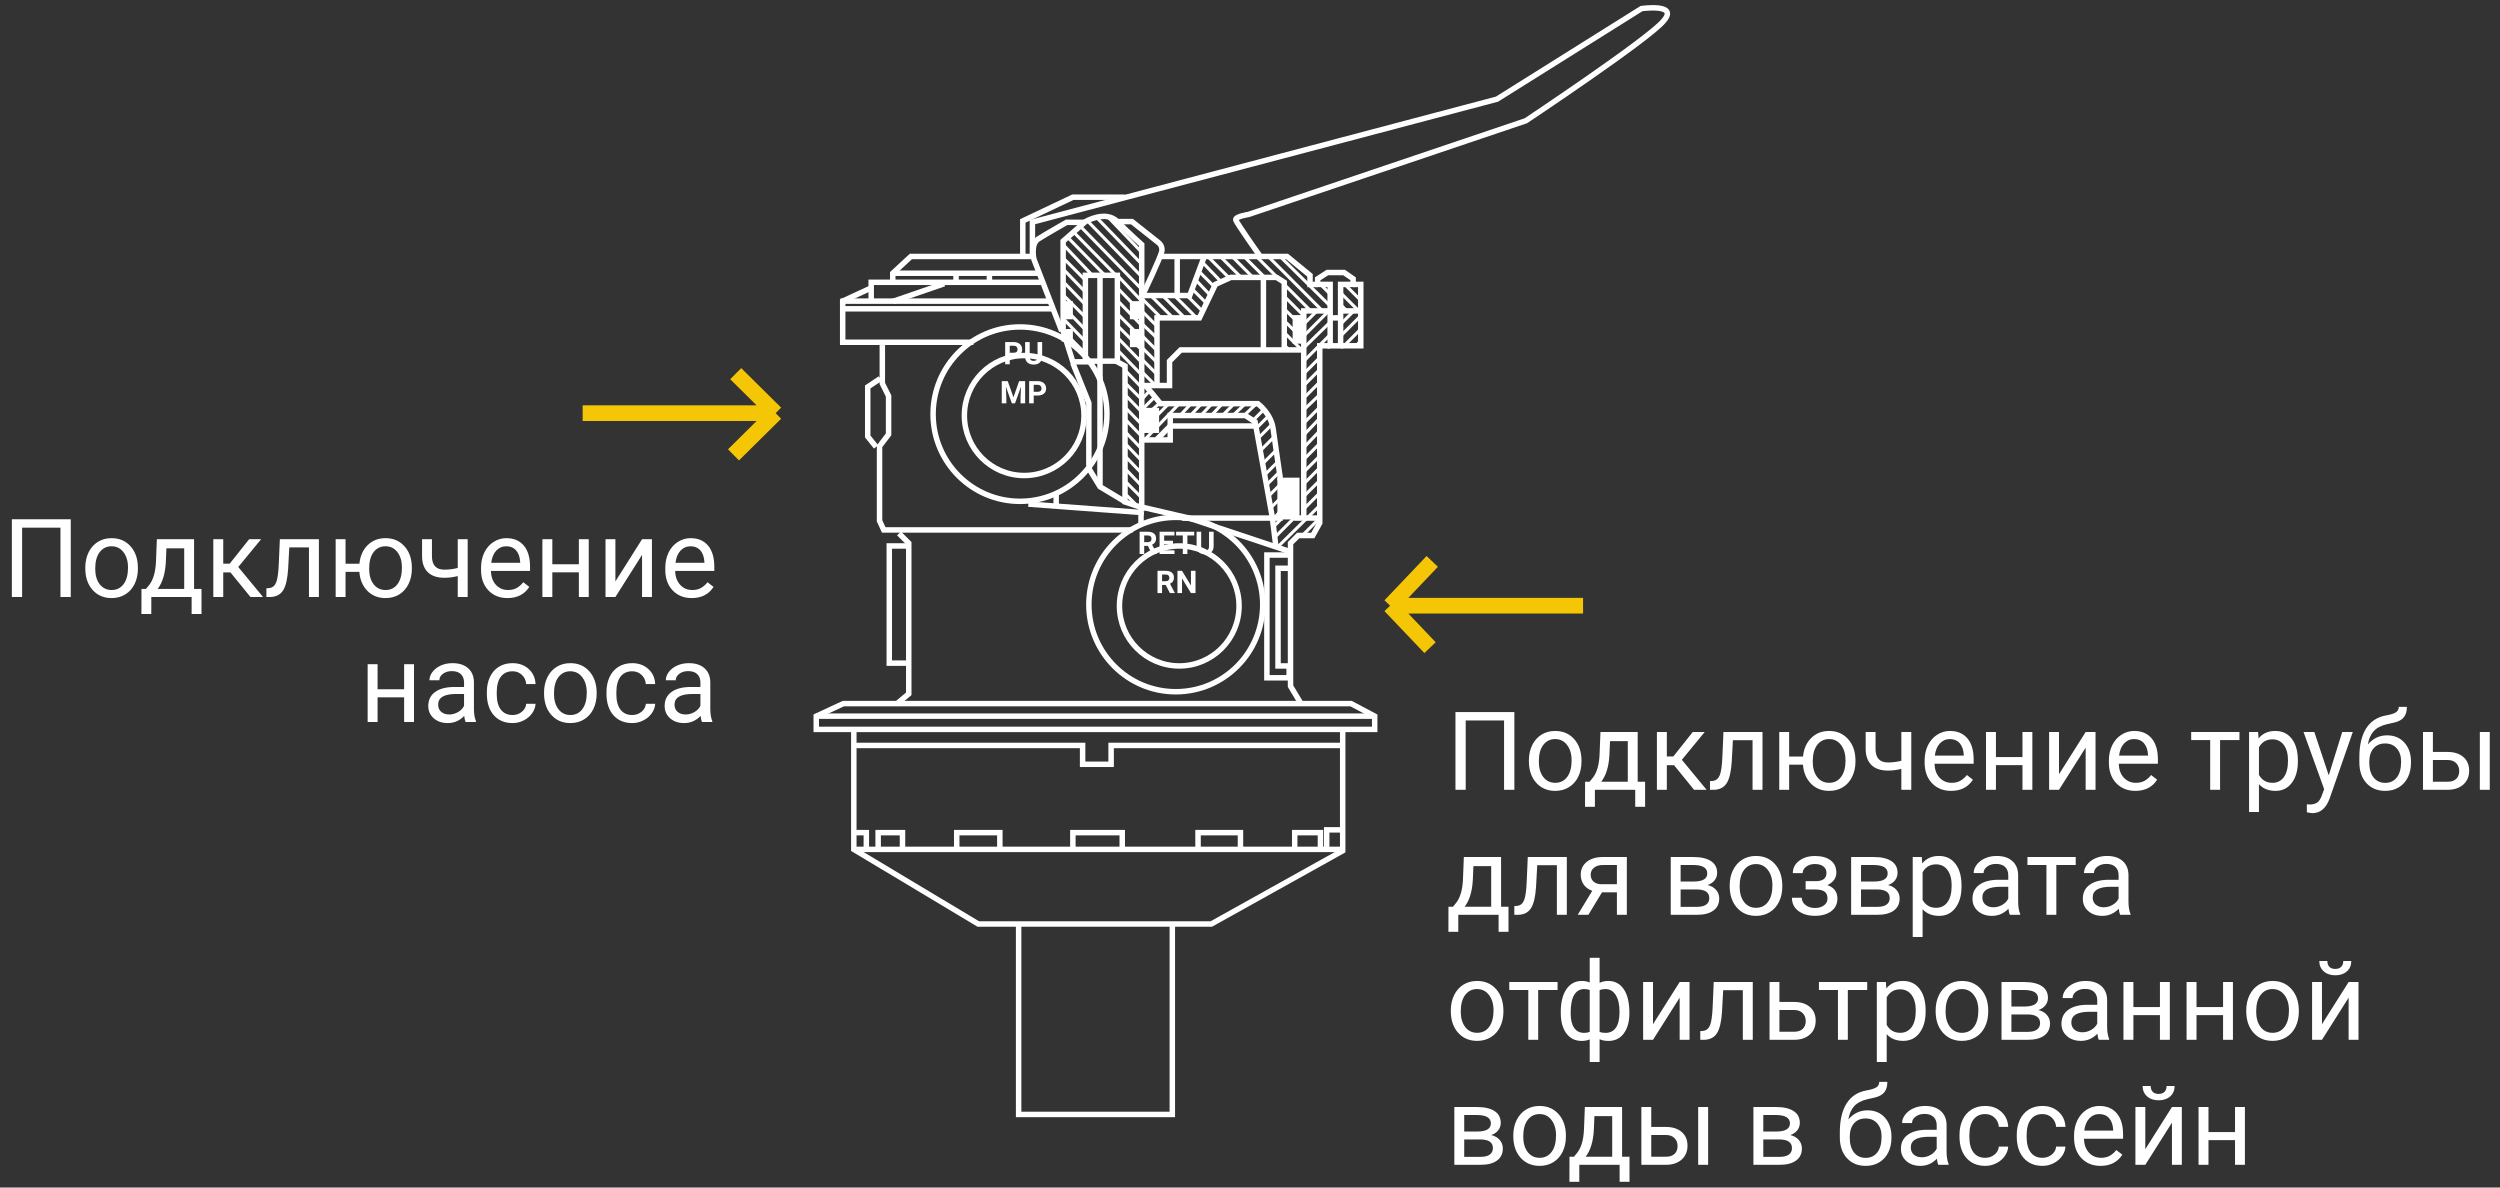 <svg width="320" height="152" viewBox="0 0 320 152" fill="none" xmlns="http://www.w3.org/2000/svg">
<rect x="0" y="0" width="320" height="152" fill="#333333" stroke="none"/>
<path d="M193.839 101.096H192.52V92.222H187.611V101.096H186.299V91.142H193.839V101.096ZM195.698 97.329C195.698 96.604 195.84 95.953 196.122 95.374C196.409 94.795 196.806 94.349 197.312 94.034C197.822 93.72 198.403 93.562 199.055 93.562C200.062 93.562 200.875 93.911 201.495 94.608C202.119 95.305 202.432 96.233 202.432 97.391V97.479C202.432 98.199 202.293 98.847 202.015 99.421C201.741 99.99 201.347 100.435 200.832 100.754C200.322 101.073 199.734 101.232 199.068 101.232C198.066 101.232 197.252 100.884 196.628 100.186C196.008 99.489 195.698 98.566 195.698 97.418V97.329ZM196.97 97.479C196.97 98.3 197.159 98.958 197.537 99.455C197.92 99.952 198.43 100.2 199.068 100.2C199.711 100.2 200.221 99.949 200.6 99.448C200.978 98.942 201.167 98.236 201.167 97.329C201.167 96.518 200.973 95.862 200.586 95.36C200.203 94.854 199.693 94.601 199.055 94.601C198.43 94.601 197.927 94.85 197.544 95.347C197.161 95.843 196.97 96.554 196.97 97.479ZM203.464 100.063L203.901 99.523C204.394 98.885 204.674 97.928 204.742 96.652L204.858 93.699H209.623V100.063H210.573V103.269H209.309V101.096H204.147V103.269H202.883L202.89 100.063H203.464ZM204.961 100.063H208.358V94.868H206.082L206.007 96.632C205.929 98.104 205.581 99.248 204.961 100.063ZM214.278 97.944H213.355V101.096H212.084V93.699H213.355V96.83H214.183L216.671 93.699H218.202L215.276 97.254L218.448 101.096H216.842L214.278 97.944ZM225.599 93.699V101.096H224.327V94.745H221.812L221.661 97.513C221.579 98.785 221.365 99.694 221.019 100.241C220.677 100.788 220.132 101.073 219.385 101.096H218.879V99.981L219.241 99.954C219.651 99.908 219.945 99.671 220.123 99.243C220.301 98.815 220.415 98.022 220.465 96.864L220.602 93.699H225.599ZM229.01 96.837H230.787C230.883 95.852 231.231 95.062 231.833 94.465C232.439 93.863 233.202 93.562 234.123 93.562C235.089 93.562 235.88 93.888 236.495 94.54C237.11 95.192 237.443 96.039 237.493 97.083L237.5 97.479C237.5 98.199 237.359 98.849 237.076 99.428C236.794 100.006 236.397 100.453 235.887 100.767C235.376 101.077 234.793 101.232 234.137 101.232C233.184 101.232 232.405 100.922 231.799 100.303C231.193 99.678 230.853 98.869 230.78 97.876H229.01V101.096H227.745V93.699H229.01V96.837ZM232.031 97.479C232.031 98.3 232.22 98.958 232.599 99.455C232.981 99.952 233.494 100.2 234.137 100.2C234.779 100.2 235.287 99.947 235.661 99.441C236.039 98.935 236.229 98.231 236.229 97.329C236.229 96.522 236.037 95.866 235.654 95.36C235.271 94.854 234.761 94.601 234.123 94.601C233.494 94.601 232.988 94.85 232.605 95.347C232.223 95.843 232.031 96.554 232.031 97.479ZM244.644 101.096H243.372V98.416C242.816 98.562 242.246 98.635 241.663 98.635C240.738 98.635 240.032 98.398 239.544 97.924C239.061 97.45 238.815 96.775 238.806 95.9V93.692H240.07V95.941C240.093 97.044 240.624 97.596 241.663 97.596C242.246 97.596 242.816 97.523 243.372 97.377V93.699H244.644V101.096ZM249.743 101.232C248.741 101.232 247.925 100.904 247.296 100.248C246.667 99.587 246.353 98.705 246.353 97.602V97.37C246.353 96.636 246.492 95.982 246.77 95.408C247.052 94.829 247.444 94.378 247.945 94.055C248.451 93.726 248.998 93.562 249.586 93.562C250.548 93.562 251.295 93.879 251.828 94.513C252.361 95.146 252.628 96.053 252.628 97.233V97.76H247.617C247.635 98.489 247.847 99.079 248.253 99.53C248.663 99.977 249.183 100.2 249.812 100.2C250.258 100.2 250.636 100.109 250.946 99.927C251.256 99.744 251.527 99.503 251.76 99.202L252.532 99.804C251.912 100.756 250.983 101.232 249.743 101.232ZM249.586 94.601C249.076 94.601 248.647 94.788 248.301 95.162C247.954 95.531 247.74 96.051 247.658 96.721H251.363V96.625C251.327 95.982 251.154 95.486 250.844 95.135C250.534 94.779 250.115 94.601 249.586 94.601ZM260.141 101.096H258.876V97.937H255.479V101.096H254.207V93.699H255.479V96.905H258.876V93.699H260.141V101.096ZM266.963 93.699H268.228V101.096H266.963V95.702L263.552 101.096H262.287V93.699H263.552V99.1L266.963 93.699ZM273.327 101.232C272.325 101.232 271.509 100.904 270.88 100.248C270.251 99.587 269.937 98.705 269.937 97.602V97.37C269.937 96.636 270.076 95.982 270.354 95.408C270.636 94.829 271.028 94.378 271.529 94.055C272.035 93.726 272.582 93.562 273.17 93.562C274.132 93.562 274.879 93.879 275.412 94.513C275.945 95.146 276.212 96.053 276.212 97.233V97.76H271.201C271.219 98.489 271.431 99.079 271.837 99.53C272.247 99.977 272.767 100.2 273.396 100.2C273.842 100.2 274.22 100.109 274.53 99.927C274.84 99.744 275.111 99.503 275.344 99.202L276.116 99.804C275.496 100.756 274.567 101.232 273.327 101.232ZM273.17 94.601C272.66 94.601 272.231 94.788 271.885 95.162C271.538 95.531 271.324 96.051 271.242 96.721H274.947V96.625C274.911 95.982 274.738 95.486 274.428 95.135C274.118 94.779 273.699 94.601 273.17 94.601ZM286.65 94.725H284.169V101.096H282.904V94.725H280.471V93.699H286.65V94.725ZM294.129 97.479C294.129 98.605 293.871 99.512 293.356 100.2C292.841 100.888 292.144 101.232 291.265 101.232C290.367 101.232 289.66 100.947 289.146 100.378V103.939H287.881V93.699H289.036L289.098 94.519C289.613 93.881 290.328 93.562 291.244 93.562C292.133 93.562 292.835 93.897 293.35 94.567C293.869 95.237 294.129 96.169 294.129 97.363V97.479ZM292.864 97.336C292.864 96.502 292.687 95.843 292.331 95.36C291.976 94.877 291.488 94.636 290.868 94.636C290.103 94.636 289.528 94.975 289.146 95.654V99.188C289.524 99.863 290.103 100.2 290.882 100.2C291.488 100.2 291.969 99.961 292.324 99.482C292.684 98.999 292.864 98.284 292.864 97.336ZM298.08 99.243L299.803 93.699H301.156L298.183 102.237C297.722 103.468 296.991 104.083 295.988 104.083L295.749 104.062L295.277 103.974V102.948L295.619 102.975C296.048 102.975 296.38 102.889 296.617 102.716C296.859 102.543 297.057 102.226 297.212 101.766L297.492 101.014L294.854 93.699H296.234L298.08 99.243ZM305.538 94.123C306.468 94.123 307.211 94.435 307.767 95.059C308.327 95.679 308.607 96.497 308.607 97.513V97.63C308.607 98.327 308.473 98.951 308.204 99.503C307.935 100.05 307.548 100.476 307.042 100.781C306.541 101.082 305.962 101.232 305.306 101.232C304.312 101.232 303.512 100.902 302.906 100.241C302.3 99.576 301.997 98.685 301.997 97.568V96.953C301.997 95.399 302.284 94.164 302.858 93.248C303.437 92.332 304.289 91.774 305.415 91.573C306.053 91.459 306.484 91.32 306.707 91.156C306.93 90.992 307.042 90.766 307.042 90.479H308.081C308.081 91.049 307.951 91.493 307.691 91.812C307.436 92.131 307.026 92.357 306.461 92.489L305.518 92.701C304.766 92.879 304.201 93.18 303.822 93.603C303.449 94.023 303.205 94.583 303.091 95.285C303.761 94.51 304.576 94.123 305.538 94.123ZM305.292 95.162C304.672 95.162 304.18 95.372 303.815 95.791C303.451 96.206 303.269 96.782 303.269 97.52V97.63C303.269 98.423 303.451 99.052 303.815 99.516C304.185 99.977 304.681 100.207 305.306 100.207C305.935 100.207 306.431 99.975 306.796 99.51C307.16 99.045 307.343 98.366 307.343 97.472C307.343 96.775 307.158 96.217 306.789 95.798C306.424 95.374 305.925 95.162 305.292 95.162ZM311.41 96.249H313.331C314.17 96.258 314.833 96.477 315.32 96.905C315.808 97.334 316.052 97.915 316.052 98.648C316.052 99.387 315.801 99.979 315.3 100.426C314.799 100.872 314.124 101.096 313.276 101.096H310.146V93.699H311.41V96.249ZM318.69 101.096H317.419V93.699H318.69V101.096ZM311.41 97.281V100.063H313.29C313.764 100.063 314.131 99.943 314.391 99.701C314.65 99.455 314.78 99.12 314.78 98.696C314.78 98.286 314.653 97.951 314.397 97.691C314.147 97.427 313.794 97.29 313.338 97.281H311.41ZM185.978 116.063L186.415 115.523C186.907 114.885 187.188 113.928 187.256 112.652L187.372 109.699H192.137V116.063H193.087V119.269H191.822V117.096H186.661V119.269H185.396L185.403 116.063H185.978ZM187.475 116.063H190.872V110.868H188.596L188.521 112.632C188.443 114.104 188.094 115.248 187.475 116.063ZM200.552 109.699V117.096H199.28V110.745H196.765L196.614 113.514C196.532 114.785 196.318 115.694 195.972 116.241C195.63 116.788 195.085 117.073 194.338 117.096H193.832V115.981L194.194 115.954C194.604 115.908 194.898 115.671 195.076 115.243C195.254 114.815 195.368 114.022 195.418 112.864L195.555 109.699H200.552ZM208.235 109.699V117.096H206.964V114.218H205.057L203.313 117.096H201.946L203.806 114.026C203.332 113.853 202.967 113.586 202.712 113.226C202.461 112.862 202.336 112.438 202.336 111.955C202.336 111.28 202.589 110.738 203.095 110.328C203.601 109.913 204.277 109.704 205.125 109.699H208.235ZM203.607 111.969C203.607 112.329 203.73 112.62 203.977 112.844C204.223 113.062 204.549 113.174 204.954 113.179H206.964V110.724H205.146C204.676 110.724 204.302 110.841 204.024 111.073C203.746 111.301 203.607 111.599 203.607 111.969ZM213.854 117.096V109.699H216.739C217.724 109.699 218.478 109.872 219.002 110.219C219.531 110.56 219.795 111.064 219.795 111.729C219.795 112.071 219.692 112.381 219.487 112.659C219.282 112.932 218.979 113.142 218.578 113.288C219.025 113.393 219.382 113.598 219.651 113.903C219.925 114.209 220.062 114.573 220.062 114.997C220.062 115.676 219.811 116.196 219.31 116.556C218.813 116.916 218.109 117.096 217.197 117.096H213.854ZM215.119 113.849V116.077H217.211C217.74 116.077 218.134 115.979 218.394 115.783C218.658 115.587 218.79 115.311 218.79 114.956C218.79 114.218 218.248 113.849 217.163 113.849H215.119ZM215.119 112.837H216.753C217.938 112.837 218.53 112.49 218.53 111.798C218.53 111.105 217.97 110.747 216.849 110.724H215.119V112.837ZM221.401 113.329C221.401 112.604 221.543 111.953 221.825 111.374C222.112 110.795 222.509 110.349 223.015 110.034C223.525 109.72 224.106 109.562 224.758 109.562C225.765 109.562 226.578 109.911 227.198 110.608C227.823 111.306 228.135 112.233 228.135 113.391V113.479C228.135 114.199 227.996 114.847 227.718 115.421C227.444 115.99 227.05 116.435 226.535 116.754C226.025 117.073 225.437 117.232 224.771 117.232C223.769 117.232 222.955 116.884 222.331 116.186C221.711 115.489 221.401 114.566 221.401 113.418V113.329ZM222.673 113.479C222.673 114.3 222.862 114.958 223.24 115.455C223.623 115.952 224.133 116.2 224.771 116.2C225.414 116.2 225.924 115.949 226.303 115.448C226.681 114.942 226.87 114.236 226.87 113.329C226.87 112.518 226.676 111.862 226.289 111.36C225.906 110.854 225.396 110.601 224.758 110.601C224.133 110.601 223.63 110.85 223.247 111.347C222.864 111.843 222.673 112.554 222.673 113.479ZM233.788 111.723C233.788 111.376 233.656 111.103 233.392 110.902C233.127 110.697 232.765 110.595 232.305 110.595C231.858 110.595 231.484 110.711 231.184 110.943C230.887 111.176 230.739 111.449 230.739 111.764H229.481C229.481 111.121 229.75 110.595 230.288 110.184C230.826 109.774 231.498 109.569 232.305 109.569C233.171 109.569 233.845 109.756 234.328 110.13C234.811 110.499 235.053 111.028 235.053 111.716C235.053 112.048 234.952 112.354 234.752 112.632C234.551 112.91 234.267 113.131 233.897 113.295C234.759 113.586 235.189 114.161 235.189 115.017C235.189 115.696 234.927 116.234 234.403 116.631C233.879 117.027 233.18 117.225 232.305 117.225C231.452 117.225 230.748 117.018 230.192 116.603C229.641 116.184 229.365 115.619 229.365 114.908H230.623C230.623 115.268 230.783 115.578 231.102 115.838C231.425 116.093 231.826 116.221 232.305 116.221C232.788 116.221 233.177 116.109 233.474 115.886C233.77 115.662 233.918 115.373 233.918 115.017C233.918 114.603 233.793 114.307 233.542 114.129C233.296 113.946 232.911 113.855 232.387 113.855H231.122V112.789H232.496C233.357 112.766 233.788 112.411 233.788 111.723ZM236.946 117.096V109.699H239.831C240.815 109.699 241.57 109.872 242.094 110.219C242.622 110.56 242.887 111.064 242.887 111.729C242.887 112.071 242.784 112.381 242.579 112.659C242.374 112.932 242.071 113.142 241.67 113.288C242.117 113.393 242.474 113.598 242.743 113.903C243.017 114.209 243.153 114.573 243.153 114.997C243.153 115.676 242.903 116.196 242.401 116.556C241.905 116.916 241.201 117.096 240.289 117.096H236.946ZM238.211 113.849V116.077H240.303C240.831 116.077 241.226 115.979 241.485 115.783C241.75 115.587 241.882 115.311 241.882 114.956C241.882 114.218 241.34 113.849 240.255 113.849H238.211ZM238.211 112.837H239.845C241.03 112.837 241.622 112.49 241.622 111.798C241.622 111.105 241.062 110.747 239.94 110.724H238.211V112.837ZM251.076 113.479C251.076 114.605 250.819 115.512 250.304 116.2C249.789 116.888 249.091 117.232 248.212 117.232C247.314 117.232 246.608 116.947 246.093 116.378V119.939H244.828V109.699H245.983L246.045 110.519C246.56 109.881 247.275 109.562 248.191 109.562C249.08 109.562 249.782 109.897 250.297 110.567C250.816 111.237 251.076 112.169 251.076 113.363V113.479ZM249.812 113.336C249.812 112.502 249.634 111.843 249.278 111.36C248.923 110.877 248.435 110.636 247.815 110.636C247.05 110.636 246.476 110.975 246.093 111.654V115.188C246.471 115.863 247.05 116.2 247.829 116.2C248.435 116.2 248.916 115.961 249.271 115.482C249.632 114.999 249.812 114.284 249.812 113.336ZM257.256 117.096C257.183 116.95 257.124 116.69 257.078 116.316C256.49 116.927 255.788 117.232 254.973 117.232C254.243 117.232 253.644 117.027 253.175 116.617C252.71 116.202 252.478 115.678 252.478 115.045C252.478 114.275 252.769 113.678 253.353 113.254C253.94 112.825 254.765 112.611 255.827 112.611H257.058V112.03C257.058 111.588 256.925 111.237 256.661 110.977C256.397 110.713 256.007 110.581 255.492 110.581C255.041 110.581 254.663 110.695 254.357 110.923C254.052 111.151 253.899 111.426 253.899 111.75H252.628C252.628 111.381 252.758 111.025 253.018 110.683C253.282 110.337 253.637 110.064 254.084 109.863C254.535 109.663 255.03 109.562 255.567 109.562C256.42 109.562 257.087 109.777 257.57 110.205C258.053 110.629 258.304 111.214 258.322 111.962V115.366C258.322 116.045 258.409 116.585 258.582 116.986V117.096H257.256ZM255.157 116.132C255.554 116.132 255.93 116.029 256.285 115.824C256.641 115.619 256.898 115.352 257.058 115.024V113.507H256.066C254.517 113.507 253.742 113.96 253.742 114.867C253.742 115.264 253.874 115.573 254.139 115.797C254.403 116.02 254.743 116.132 255.157 116.132ZM265.691 110.724H263.21V117.096H261.945V110.724H259.512V109.699H265.691V110.724ZM271.379 117.096C271.306 116.95 271.247 116.69 271.201 116.316C270.613 116.927 269.911 117.232 269.096 117.232C268.367 117.232 267.767 117.027 267.298 116.617C266.833 116.202 266.601 115.678 266.601 115.045C266.601 114.275 266.892 113.678 267.476 113.254C268.063 112.825 268.888 112.611 269.95 112.611H271.181V112.03C271.181 111.588 271.049 111.237 270.784 110.977C270.52 110.713 270.13 110.581 269.615 110.581C269.164 110.581 268.786 110.695 268.48 110.923C268.175 111.151 268.022 111.426 268.022 111.75H266.751C266.751 111.381 266.881 111.025 267.141 110.683C267.405 110.337 267.76 110.064 268.207 109.863C268.658 109.663 269.153 109.562 269.69 109.562C270.543 109.562 271.21 109.777 271.693 110.205C272.176 110.629 272.427 111.214 272.445 111.962V115.366C272.445 116.045 272.532 116.585 272.705 116.986V117.096H271.379ZM269.28 116.132C269.677 116.132 270.053 116.029 270.408 115.824C270.764 115.619 271.021 115.352 271.181 115.024V113.507H270.189C268.64 113.507 267.865 113.96 267.865 114.867C267.865 115.264 267.997 115.573 268.262 115.797C268.526 116.02 268.866 116.132 269.28 116.132ZM185.704 129.329C185.704 128.604 185.845 127.953 186.128 127.374C186.415 126.795 186.812 126.349 187.317 126.034C187.828 125.72 188.409 125.562 189.061 125.562C190.068 125.562 190.881 125.911 191.501 126.608C192.125 127.306 192.438 128.233 192.438 129.391V129.479C192.438 130.199 192.299 130.847 192.021 131.421C191.747 131.99 191.353 132.435 190.838 132.754C190.327 133.073 189.74 133.232 189.074 133.232C188.072 133.232 187.258 132.884 186.634 132.186C186.014 131.489 185.704 130.566 185.704 129.418V129.329ZM186.976 129.479C186.976 130.3 187.165 130.958 187.543 131.455C187.926 131.952 188.436 132.2 189.074 132.2C189.717 132.2 190.227 131.949 190.605 131.448C190.984 130.942 191.173 130.236 191.173 129.329C191.173 128.518 190.979 127.862 190.592 127.36C190.209 126.854 189.699 126.601 189.061 126.601C188.436 126.601 187.933 126.85 187.55 127.347C187.167 127.843 186.976 128.554 186.976 129.479ZM199.369 126.724H196.888V133.096H195.623V126.724H193.189V125.699H199.369V126.724ZM199.779 129.534C199.779 128.299 200.019 127.328 200.497 126.622C200.976 125.916 201.632 125.562 202.466 125.562C202.853 125.562 203.193 125.628 203.484 125.761V122.596H204.749V125.802C205.068 125.642 205.442 125.562 205.87 125.562C206.709 125.562 207.367 125.916 207.846 126.622C208.324 127.328 208.563 128.347 208.563 129.678C208.563 130.767 208.324 131.633 207.846 132.275C207.372 132.918 206.718 133.239 205.884 133.239C205.442 133.239 205.063 133.166 204.749 133.02V135.939H203.484V133.041C203.184 133.173 202.84 133.239 202.452 133.239C201.623 133.239 200.969 132.918 200.49 132.275C200.016 131.633 199.779 130.753 199.779 129.637V129.534ZM207.299 129.534C207.299 128.604 207.139 127.884 206.82 127.374C206.501 126.859 206.062 126.601 205.501 126.601C205.214 126.601 204.963 126.647 204.749 126.738V132.091C204.954 132.168 205.209 132.207 205.515 132.207C206.08 132.207 206.517 131.988 206.827 131.551C207.142 131.113 207.299 130.441 207.299 129.534ZM201.044 129.678C201.044 130.507 201.192 131.136 201.488 131.564C201.785 131.993 202.211 132.207 202.767 132.207C203.031 132.207 203.27 132.166 203.484 132.084V126.718C203.293 126.64 203.058 126.601 202.78 126.601C202.224 126.601 201.796 126.85 201.495 127.347C201.194 127.843 201.044 128.62 201.044 129.678ZM214.996 125.699H216.261V133.096H214.996V127.702L211.585 133.096H210.32V125.699H211.585V131.099L214.996 125.699ZM224.354 125.699V133.096H223.083V126.745H220.567L220.417 129.514C220.335 130.785 220.121 131.694 219.774 132.241C219.433 132.788 218.888 133.073 218.141 133.096H217.635V131.981L217.997 131.954C218.407 131.908 218.701 131.671 218.879 131.243C219.057 130.815 219.171 130.022 219.221 128.864L219.357 125.699H224.354ZM227.766 128.249H229.687C230.525 128.258 231.188 128.477 231.676 128.905C232.163 129.334 232.407 129.915 232.407 130.648C232.407 131.387 232.157 131.979 231.655 132.426C231.154 132.872 230.479 133.096 229.632 133.096H226.501V125.699H227.766V128.249ZM227.766 129.281V132.063H229.646C230.119 132.063 230.486 131.943 230.746 131.701C231.006 131.455 231.136 131.12 231.136 130.696C231.136 130.286 231.008 129.951 230.753 129.691C230.502 129.427 230.149 129.29 229.693 129.281H227.766ZM239.004 126.724H236.522V133.096H235.258V126.724H232.824V125.699H239.004V126.724ZM246.482 129.479C246.482 130.605 246.225 131.512 245.71 132.2C245.195 132.888 244.498 133.232 243.618 133.232C242.72 133.232 242.014 132.947 241.499 132.378V135.939H240.234V125.699H241.39L241.451 126.519C241.966 125.881 242.682 125.562 243.598 125.562C244.486 125.562 245.188 125.897 245.703 126.567C246.223 127.237 246.482 128.169 246.482 129.363V129.479ZM245.218 129.336C245.218 128.502 245.04 127.843 244.685 127.36C244.329 126.877 243.841 126.636 243.222 126.636C242.456 126.636 241.882 126.975 241.499 127.654V131.188C241.877 131.863 242.456 132.2 243.235 132.2C243.841 132.2 244.322 131.961 244.678 131.482C245.038 130.999 245.218 130.284 245.218 129.336ZM247.761 129.329C247.761 128.604 247.902 127.953 248.185 127.374C248.472 126.795 248.868 126.349 249.374 126.034C249.884 125.72 250.465 125.562 251.117 125.562C252.124 125.562 252.938 125.911 253.558 126.608C254.182 127.306 254.494 128.233 254.494 129.391V129.479C254.494 130.199 254.355 130.847 254.077 131.421C253.804 131.99 253.41 132.435 252.895 132.754C252.384 133.073 251.796 133.232 251.131 133.232C250.128 133.232 249.315 132.884 248.69 132.186C248.071 131.489 247.761 130.566 247.761 129.418V129.329ZM249.032 129.479C249.032 130.3 249.221 130.958 249.6 131.455C249.982 131.952 250.493 132.2 251.131 132.2C251.773 132.2 252.284 131.949 252.662 131.448C253.04 130.942 253.229 130.236 253.229 129.329C253.229 128.518 253.036 127.862 252.648 127.36C252.266 126.854 251.755 126.601 251.117 126.601C250.493 126.601 249.989 126.85 249.606 127.347C249.224 127.843 249.032 128.554 249.032 129.479ZM256.196 133.096V125.699H259.081C260.065 125.699 260.82 125.872 261.344 126.219C261.872 126.56 262.137 127.064 262.137 127.729C262.137 128.071 262.034 128.381 261.829 128.659C261.624 128.932 261.321 129.142 260.92 129.288C261.367 129.393 261.724 129.598 261.993 129.903C262.267 130.209 262.403 130.573 262.403 130.997C262.403 131.676 262.153 132.196 261.651 132.556C261.155 132.916 260.451 133.096 259.539 133.096H256.196ZM257.461 129.849V132.077H259.553C260.081 132.077 260.476 131.979 260.735 131.783C261 131.587 261.132 131.311 261.132 130.956C261.132 130.218 260.59 129.849 259.505 129.849H257.461ZM257.461 128.837H259.095C260.28 128.837 260.872 128.49 260.872 127.798C260.872 127.105 260.312 126.747 259.19 126.724H257.461V128.837ZM268.645 133.096C268.572 132.95 268.512 132.69 268.467 132.316C267.879 132.927 267.177 133.232 266.361 133.232C265.632 133.232 265.033 133.027 264.563 132.617C264.099 132.202 263.866 131.678 263.866 131.045C263.866 130.275 264.158 129.678 264.741 129.254C265.329 128.825 266.154 128.611 267.216 128.611H268.446V128.03C268.446 127.588 268.314 127.237 268.05 126.977C267.785 126.713 267.396 126.581 266.881 126.581C266.43 126.581 266.051 126.695 265.746 126.923C265.441 127.151 265.288 127.426 265.288 127.75H264.017C264.017 127.381 264.146 127.025 264.406 126.683C264.671 126.337 265.026 126.064 265.473 125.863C265.924 125.663 266.418 125.562 266.956 125.562C267.808 125.562 268.476 125.777 268.959 126.205C269.442 126.629 269.693 127.214 269.711 127.962V131.366C269.711 132.045 269.798 132.585 269.971 132.986V133.096H268.645ZM266.546 132.132C266.942 132.132 267.318 132.029 267.674 131.824C268.029 131.619 268.287 131.352 268.446 131.024V129.507H267.455C265.906 129.507 265.131 129.96 265.131 130.867C265.131 131.264 265.263 131.573 265.527 131.797C265.792 132.02 266.131 132.132 266.546 132.132ZM277.736 133.096H276.472V129.937H273.074V133.096H271.803V125.699H273.074V128.905H276.472V125.699H277.736V133.096ZM285.816 133.096H284.552V129.937H281.154V133.096H279.883V125.699H281.154V128.905H284.552V125.699H285.816V133.096ZM287.519 129.329C287.519 128.604 287.66 127.953 287.942 127.374C288.229 126.795 288.626 126.349 289.132 126.034C289.642 125.72 290.223 125.562 290.875 125.562C291.882 125.562 292.696 125.911 293.315 126.608C293.94 127.306 294.252 128.233 294.252 129.391V129.479C294.252 130.199 294.113 130.847 293.835 131.421C293.562 131.99 293.167 132.435 292.652 132.754C292.142 133.073 291.554 133.232 290.889 133.232C289.886 133.232 289.073 132.884 288.448 132.186C287.828 131.489 287.519 130.566 287.519 129.418V129.329ZM288.79 129.479C288.79 130.3 288.979 130.958 289.357 131.455C289.74 131.952 290.251 132.2 290.889 132.2C291.531 132.2 292.042 131.949 292.42 131.448C292.798 130.942 292.987 130.236 292.987 129.329C292.987 128.518 292.794 127.862 292.406 127.36C292.023 126.854 291.513 126.601 290.875 126.601C290.251 126.601 289.747 126.85 289.364 127.347C288.981 127.843 288.79 128.554 288.79 129.479ZM300.623 125.699H301.888V133.096H300.623V127.702L297.212 133.096H295.947V125.699H297.212V131.099L300.623 125.699ZM300.965 123.006C300.965 123.557 300.776 124.002 300.397 124.339C300.024 124.671 299.532 124.838 298.921 124.838C298.31 124.838 297.816 124.669 297.438 124.332C297.059 123.995 296.87 123.553 296.87 123.006H297.902C297.902 123.325 297.989 123.575 298.162 123.758C298.335 123.935 298.588 124.024 298.921 124.024C299.24 124.024 299.488 123.935 299.666 123.758C299.848 123.58 299.939 123.329 299.939 123.006H300.965ZM186.155 149.096V141.699H189.04C190.024 141.699 190.779 141.872 191.303 142.219C191.831 142.56 192.096 143.064 192.096 143.729C192.096 144.071 191.993 144.381 191.788 144.659C191.583 144.932 191.28 145.142 190.879 145.288C191.326 145.393 191.683 145.598 191.952 145.903C192.226 146.209 192.362 146.573 192.362 146.997C192.362 147.676 192.112 148.196 191.61 148.556C191.114 148.916 190.41 149.096 189.498 149.096H186.155ZM187.42 145.849V148.077H189.512C190.04 148.077 190.435 147.979 190.694 147.783C190.959 147.587 191.091 147.311 191.091 146.956C191.091 146.218 190.549 145.849 189.464 145.849H187.42ZM187.42 144.837H189.054C190.239 144.837 190.831 144.49 190.831 143.798C190.831 143.105 190.271 142.747 189.149 142.724H187.42V144.837ZM193.702 145.329C193.702 144.604 193.843 143.953 194.126 143.374C194.413 142.795 194.81 142.349 195.315 142.034C195.826 141.72 196.407 141.562 197.059 141.562C198.066 141.562 198.879 141.911 199.499 142.608C200.123 143.306 200.436 144.233 200.436 145.391V145.479C200.436 146.199 200.297 146.847 200.019 147.421C199.745 147.99 199.351 148.435 198.836 148.754C198.326 149.073 197.738 149.232 197.072 149.232C196.07 149.232 195.256 148.884 194.632 148.186C194.012 147.489 193.702 146.566 193.702 145.418V145.329ZM194.974 145.479C194.974 146.3 195.163 146.958 195.541 147.455C195.924 147.952 196.434 148.2 197.072 148.2C197.715 148.2 198.225 147.949 198.604 147.448C198.982 146.942 199.171 146.236 199.171 145.329C199.171 144.518 198.977 143.862 198.59 143.36C198.207 142.854 197.697 142.601 197.059 142.601C196.434 142.601 195.931 142.85 195.548 143.347C195.165 143.843 194.974 144.554 194.974 145.479ZM201.468 148.063L201.905 147.523C202.397 146.885 202.678 145.928 202.746 144.652L202.862 141.699H207.627V148.063H208.577V151.269H207.312V149.096H202.151V151.269H200.887L200.894 148.063H201.468ZM202.965 148.063H206.362V142.868H204.086L204.011 144.632C203.933 146.104 203.585 147.248 202.965 148.063ZM211.359 144.249H213.28C214.119 144.258 214.782 144.477 215.27 144.905C215.757 145.334 216.001 145.915 216.001 146.648C216.001 147.387 215.75 147.979 215.249 148.426C214.748 148.872 214.073 149.096 213.226 149.096H210.095V141.699H211.359V144.249ZM218.64 149.096H217.368V141.699H218.64V149.096ZM211.359 145.281V148.063H213.239C213.713 148.063 214.08 147.943 214.34 147.701C214.6 147.455 214.729 147.12 214.729 146.696C214.729 146.286 214.602 145.951 214.347 145.691C214.096 145.427 213.743 145.29 213.287 145.281H211.359ZM224.437 149.096V141.699H227.321C228.306 141.699 229.06 141.872 229.584 142.219C230.113 142.56 230.377 143.064 230.377 143.729C230.377 144.071 230.274 144.381 230.069 144.659C229.864 144.932 229.561 145.142 229.16 145.288C229.607 145.393 229.965 145.598 230.233 145.903C230.507 146.209 230.644 146.573 230.644 146.997C230.644 147.676 230.393 148.196 229.892 148.556C229.395 148.916 228.691 149.096 227.779 149.096H224.437ZM225.701 145.849V148.077H227.793C228.322 148.077 228.716 147.979 228.976 147.783C229.24 147.587 229.372 147.311 229.372 146.956C229.372 146.218 228.83 145.849 227.745 145.849H225.701ZM225.701 144.837H227.335C228.52 144.837 229.112 144.49 229.112 143.798C229.112 143.105 228.552 142.747 227.431 142.724H225.701V144.837ZM239.038 142.123C239.968 142.123 240.711 142.435 241.267 143.059C241.827 143.679 242.107 144.497 242.107 145.514V145.63C242.107 146.327 241.973 146.951 241.704 147.503C241.435 148.05 241.048 148.476 240.542 148.781C240.041 149.082 239.462 149.232 238.806 149.232C237.812 149.232 237.012 148.902 236.406 148.241C235.8 147.576 235.497 146.685 235.497 145.568V144.953C235.497 143.399 235.784 142.164 236.358 141.248C236.937 140.332 237.789 139.774 238.915 139.573C239.553 139.459 239.984 139.32 240.207 139.156C240.43 138.992 240.542 138.766 240.542 138.479H241.581C241.581 139.049 241.451 139.493 241.191 139.812C240.936 140.131 240.526 140.357 239.961 140.489L239.018 140.701C238.266 140.879 237.701 141.18 237.322 141.603C236.949 142.023 236.705 142.583 236.591 143.285C237.261 142.51 238.076 142.123 239.038 142.123ZM238.792 143.162C238.172 143.162 237.68 143.372 237.315 143.791C236.951 144.206 236.769 144.782 236.769 145.52V145.63C236.769 146.423 236.951 147.052 237.315 147.516C237.685 147.977 238.181 148.207 238.806 148.207C239.435 148.207 239.931 147.974 240.296 147.51C240.66 147.045 240.843 146.366 240.843 145.473C240.843 144.775 240.658 144.217 240.289 143.798C239.924 143.374 239.425 143.162 238.792 143.162ZM248.096 149.096C248.023 148.95 247.964 148.69 247.918 148.316C247.33 148.927 246.628 149.232 245.812 149.232C245.083 149.232 244.484 149.027 244.015 148.617C243.55 148.202 243.317 147.678 243.317 147.045C243.317 146.275 243.609 145.678 244.192 145.254C244.78 144.825 245.605 144.611 246.667 144.611H247.897V144.03C247.897 143.588 247.765 143.237 247.501 142.977C247.237 142.713 246.847 142.581 246.332 142.581C245.881 142.581 245.503 142.695 245.197 142.923C244.892 143.151 244.739 143.426 244.739 143.75H243.468C243.468 143.381 243.598 143.025 243.857 142.683C244.122 142.337 244.477 142.064 244.924 141.863C245.375 141.663 245.869 141.562 246.407 141.562C247.259 141.562 247.927 141.777 248.41 142.205C248.893 142.629 249.144 143.214 249.162 143.962V147.366C249.162 148.045 249.249 148.585 249.422 148.986V149.096H248.096ZM245.997 148.132C246.394 148.132 246.77 148.029 247.125 147.824C247.48 147.619 247.738 147.352 247.897 147.024V145.507H246.906C245.357 145.507 244.582 145.96 244.582 146.867C244.582 147.264 244.714 147.573 244.979 147.797C245.243 148.02 245.582 148.132 245.997 148.132ZM254.111 148.2C254.562 148.2 254.957 148.063 255.294 147.79C255.631 147.516 255.818 147.175 255.854 146.765H257.051C257.028 147.188 256.882 147.592 256.613 147.974C256.344 148.357 255.984 148.663 255.533 148.891C255.087 149.118 254.613 149.232 254.111 149.232C253.104 149.232 252.302 148.897 251.705 148.227C251.113 147.553 250.816 146.632 250.816 145.466V145.254C250.816 144.534 250.949 143.893 251.213 143.333C251.477 142.772 251.855 142.337 252.348 142.027C252.844 141.717 253.43 141.562 254.104 141.562C254.934 141.562 255.622 141.811 256.169 142.307C256.72 142.804 257.014 143.449 257.051 144.242H255.854C255.818 143.764 255.636 143.372 255.308 143.066C254.984 142.756 254.583 142.601 254.104 142.601C253.462 142.601 252.963 142.834 252.607 143.299C252.257 143.759 252.081 144.427 252.081 145.302V145.541C252.081 146.393 252.257 147.049 252.607 147.51C252.958 147.97 253.46 148.2 254.111 148.2ZM261.439 148.2C261.891 148.2 262.285 148.063 262.622 147.79C262.959 147.516 263.146 147.175 263.183 146.765H264.379C264.356 147.188 264.21 147.592 263.941 147.974C263.673 148.357 263.312 148.663 262.861 148.891C262.415 149.118 261.941 149.232 261.439 149.232C260.432 149.232 259.63 148.897 259.033 148.227C258.441 147.553 258.145 146.632 258.145 145.466V145.254C258.145 144.534 258.277 143.893 258.541 143.333C258.805 142.772 259.184 142.337 259.676 142.027C260.173 141.717 260.758 141.562 261.433 141.562C262.262 141.562 262.95 141.811 263.497 142.307C264.049 142.804 264.342 143.449 264.379 144.242H263.183C263.146 143.764 262.964 143.372 262.636 143.066C262.312 142.756 261.911 142.601 261.433 142.601C260.79 142.601 260.291 142.834 259.936 143.299C259.585 143.759 259.409 144.427 259.409 145.302V145.541C259.409 146.393 259.585 147.049 259.936 147.51C260.286 147.97 260.788 148.2 261.439 148.2ZM268.87 149.232C267.868 149.232 267.052 148.904 266.423 148.248C265.794 147.587 265.479 146.705 265.479 145.602V145.37C265.479 144.636 265.618 143.982 265.896 143.408C266.179 142.829 266.571 142.378 267.072 142.055C267.578 141.726 268.125 141.562 268.713 141.562C269.674 141.562 270.422 141.879 270.955 142.513C271.488 143.146 271.755 144.053 271.755 145.233V145.76H266.744C266.762 146.489 266.974 147.079 267.38 147.53C267.79 147.977 268.31 148.2 268.938 148.2C269.385 148.2 269.763 148.109 270.073 147.927C270.383 147.744 270.654 147.503 270.887 147.202L271.659 147.804C271.039 148.756 270.11 149.232 268.87 149.232ZM268.713 142.601C268.202 142.601 267.774 142.788 267.428 143.162C267.081 143.531 266.867 144.051 266.785 144.721H270.49V144.625C270.454 143.982 270.281 143.486 269.971 143.135C269.661 142.779 269.242 142.601 268.713 142.601ZM278.01 141.699H279.274V149.096H278.01V143.702L274.599 149.096H273.334V141.699H274.599V147.099L278.01 141.699ZM278.352 139.006C278.352 139.557 278.162 140.002 277.784 140.339C277.41 140.671 276.918 140.838 276.308 140.838C275.697 140.838 275.202 140.669 274.824 140.332C274.446 139.995 274.257 139.553 274.257 139.006H275.289C275.289 139.325 275.376 139.575 275.549 139.758C275.722 139.935 275.975 140.024 276.308 140.024C276.627 140.024 276.875 139.935 277.053 139.758C277.235 139.58 277.326 139.329 277.326 139.006H278.352ZM287.348 149.096H286.083V145.937H282.686V149.096H281.414V141.699H282.686V144.905H286.083V141.699H287.348V149.096Z" fill="white"/>
<path d="M183.327 71.86L177.933 77.529M177.933 77.529L183.043 82.9M177.933 77.529L202.633 77.529" stroke="#F5C606" stroke-width="2" stroke-linejoin="round"/>
<path d="M132.148 32.799V28.43L143.242 25.488L191.612 12.693L210.101 1.104C210.101 1.104 214.983 0.39 212.912 2.708C210.989 5.026 195.31 15.457 195.31 15.457L159.809 27.449C159.809 27.449 158.034 27.717 158.182 28.163C158.33 28.608 161.288 32.799 161.288 32.799" stroke="white" stroke-width="0.7" stroke-miterlimit="10"/>
<path d="M130.918 32.798V28.278L137.327 25.242H143.966" stroke="white" stroke-width="0.7" stroke-miterlimit="10"/>
<path d="M136.081 30.867L138.93 28.367C138.93 28.367 141.511 26.849 143.024 28.367C144.537 29.885 146.14 31.313 146.14 31.313V64.973L144.003 64.258V46.849L143.024 46.313V35.242H138.93V46.313H137.327L136.081 42.384V30.956V30.867Z" stroke="white" stroke-width="0.7" stroke-miterlimit="10"/>
<path d="M135.903 42.384L132.342 33.188C132.342 33.188 131.897 31.224 132.876 30.599C133.855 29.974 136.526 28.456 136.526 28.456H138.778" stroke="white" stroke-width="0.7" stroke-miterlimit="10"/>
<path d="M143.102 28.367H144.894L148.276 31.046C148.276 31.046 148.81 31.403 148.721 32.117C148.632 32.831 146.229 37.831 146.229 37.831" stroke="white" stroke-width="0.7" stroke-miterlimit="10"/>
<path d="M132.254 32.831H116.588L114.273 34.974V35.978" stroke="white" stroke-width="0.7" stroke-miterlimit="10"/>
<path d="M133.015 34.974H114.273" stroke="white" stroke-width="0.7" stroke-miterlimit="10"/>
<path d="M133.59 36.135H111.513V38.367" stroke="white" stroke-width="0.7" stroke-miterlimit="10"/>
<path d="M122.373 34.974V36.045" stroke="white" stroke-width="0.7" stroke-miterlimit="10"/>
<path d="M126.646 34.974V36.045" stroke="white" stroke-width="0.7" stroke-miterlimit="10"/>
<path d="M134.455 38.545H107.597" stroke="white" stroke-width="0.7" stroke-miterlimit="10"/>
<path d="M111.514 36.849L107.864 38.545V43.813H124.599" stroke="white" stroke-width="0.7" stroke-miterlimit="10"/>
<path d="M134.743 39.527H107.597" stroke="white" stroke-width="0.7" stroke-miterlimit="10"/>
<path d="M131.097 60.866C135.324 60.866 138.752 57.428 138.752 53.188C138.752 48.947 135.324 45.509 131.097 45.509C126.869 45.509 123.441 48.947 123.441 53.188C123.441 57.428 126.869 60.866 131.097 60.866Z" stroke="white" stroke-width="0.7" stroke-miterlimit="10"/>
<path d="M130.562 64.169C136.707 64.169 141.689 59.172 141.689 53.009C141.689 46.845 136.707 41.849 130.562 41.849C124.417 41.849 119.436 46.845 119.436 53.009C119.436 59.172 124.417 64.169 130.562 64.169Z" stroke="white" stroke-width="0.7" stroke-miterlimit="10"/>
<path d="M150.946 85.24C155.174 85.24 158.601 81.802 158.601 77.561C158.601 73.321 155.174 69.883 150.946 69.883C146.718 69.883 143.291 73.321 143.291 77.561C143.291 81.802 146.718 85.24 150.946 85.24Z" stroke="white" stroke-width="0.7" stroke-miterlimit="10"/>
<path d="M150.502 88.543C156.647 88.543 161.629 83.547 161.629 77.383C161.629 71.219 156.647 66.223 150.502 66.223C144.357 66.223 139.375 71.219 139.375 77.383C139.375 83.547 144.357 88.543 150.502 88.543Z" stroke="white" stroke-width="0.7" stroke-miterlimit="10"/>
<path d="M140.799 35.242V48.456" stroke="white" stroke-width="0.7" stroke-miterlimit="10"/>
<path d="M142.847 46.224H139.375" stroke="white" stroke-width="0.7" stroke-miterlimit="10"/>
<path d="M137.327 46.491L139.374 51.581V59.616" stroke="white" stroke-width="0.7" stroke-miterlimit="10"/>
<path d="M139.375 59.973L140.799 62.294L143.915 64.169" stroke="white" stroke-width="0.7" stroke-miterlimit="10"/>
<path d="M135.191 63.187V64.526" stroke="white" stroke-width="0.7" stroke-miterlimit="10"/>
<path d="M112.938 44.17V49.081L113.739 50.688V55.598L112.582 57.116V66.669L113.116 67.83H144.983" stroke="white" stroke-width="0.7" stroke-miterlimit="10"/>
<path d="M112.672 48.456L111.068 49.527V55.866L112.137 57.205" stroke="white" stroke-width="0.7" stroke-miterlimit="10"/>
<path d="M120.86 36.313L114.28 38.58" stroke="white" stroke-width="0.7" stroke-miterlimit="10"/>
<path d="M169.906 34.885H172.043L173.2 35.688V36.403H171.598V40.51V44.259H170.262V36.403H168.66V35.688L169.906 34.885Z" stroke="white" stroke-width="0.7" stroke-miterlimit="10"/>
<path d="M170.44 40.688H171.598" stroke="white" stroke-width="0.7" stroke-miterlimit="10"/>
<path d="M146.318 49.348H149.701V46.224L151.125 44.795H166.881" stroke="white" stroke-width="0.7" stroke-miterlimit="10"/>
<path d="M148.543 32.831H164.744L167.681 35.242V36.403H168.66" stroke="white" stroke-width="0.7" stroke-miterlimit="10"/>
<path d="M148.098 49.081V40.688H153.528L155.575 36.403L157.533 35.51H161.361H163.408L164.387 36.135V44.795" stroke="white" stroke-width="0.7" stroke-miterlimit="10"/>
<path d="M161.717 44.795V35.51" stroke="white" stroke-width="0.7" stroke-miterlimit="10"/>
<path d="M154.151 32.831L152.282 37.831H146.051" stroke="white" stroke-width="0.7" stroke-miterlimit="10"/>
<path d="M150.68 33.099V37.652" stroke="white" stroke-width="0.7" stroke-miterlimit="10"/>
<path d="M173.2 36.403H174.179V44.259H171.598" stroke="white" stroke-width="0.7" stroke-miterlimit="10"/>
<path d="M170.262 44.259H168.927V66.937L168.037 68.544H166.168L165.188 69.526V71.044V86.579V87.829L166.524 90.061" stroke="white" stroke-width="0.7" stroke-miterlimit="10"/>
<path d="M170.263 39.795H166.881V66.312" stroke="white" stroke-width="0.7" stroke-miterlimit="10"/>
<path d="M168.66 66.312H165.99V61.491H163.854V66.312H151.303" stroke="white" stroke-width="0.7" stroke-miterlimit="10"/>
<path d="M171.598 39.795H174.179" stroke="white" stroke-width="0.7" stroke-miterlimit="10"/>
<path d="M140.799 48.188V62.116" stroke="white" stroke-width="0.7" stroke-miterlimit="10"/>
<path d="M146.584 49.348C146.762 49.438 148.542 51.67 148.542 51.67H161.004C161.004 51.67 162.696 52.92 162.963 54.884C163.23 56.848 163.853 61.044 163.853 61.044V61.491" stroke="white" stroke-width="0.7" stroke-miterlimit="10"/>
<path d="M162.874 66.312L160.649 53.991L159.403 53.188H149.789V54.616V56.312H146.051" stroke="white" stroke-width="0.7" stroke-miterlimit="10"/>
<path d="M160.738 54.527H149.789L148.098 56.223" stroke="white" stroke-width="0.7" stroke-miterlimit="10"/>
<path d="M165.1 70.597L152.193 66.312L146.051 64.883V65.598L131.631 64.526" stroke="white" stroke-width="0.7" stroke-miterlimit="10"/>
<path d="M146.051 67.026V65.508" stroke="white" stroke-width="0.7" stroke-miterlimit="10"/>
<path d="M115.073 68.276L116.32 69.526V69.883V88.811L114.717 90.15" stroke="white" stroke-width="0.7" stroke-miterlimit="10"/>
<path d="M116.321 69.883H113.828V84.883H116.321" stroke="white" stroke-width="0.7" stroke-miterlimit="10"/>
<path d="M165.19 71.044H162.163V86.758H165.012V85.24H163.587V72.74H165.19" stroke="white" stroke-width="0.7" stroke-miterlimit="10"/>
<path d="M172.933 90.061H107.953L104.481 91.668V93.364H175.96V91.668L172.933 90.061Z" stroke="white" stroke-width="0.7" stroke-miterlimit="10"/>
<path d="M104.481 91.668H175.96" stroke="white" stroke-width="0.7" stroke-miterlimit="10"/>
<path d="M109.288 93.364V108.721L125.222 118.274H155.041L171.865 108.9V93.364" stroke="white" stroke-width="0.7" stroke-miterlimit="10"/>
<path d="M109.288 95.418H138.574V97.829H142.223V95.418H171.865" stroke="white" stroke-width="0.7" stroke-miterlimit="10"/>
<path d="M109.288 108.721H171.865" stroke="white" stroke-width="0.7" stroke-miterlimit="10"/>
<path d="M171.865 106.221H169.817V108.721" stroke="white" stroke-width="0.7" stroke-miterlimit="10"/>
<path d="M169.016 108.721V106.578H165.723V108.721" stroke="white" stroke-width="0.7" stroke-miterlimit="10"/>
<path d="M158.779 108.721V106.578H153.35V108.721" stroke="white" stroke-width="0.7" stroke-miterlimit="10"/>
<path d="M143.647 108.721V106.578H137.327V108.721" stroke="white" stroke-width="0.7" stroke-miterlimit="10"/>
<path d="M127.98 108.721V106.578H122.461V108.721" stroke="white" stroke-width="0.7" stroke-miterlimit="10"/>
<path d="M115.519 108.721V106.578H112.403V108.721" stroke="white" stroke-width="0.7" stroke-miterlimit="10"/>
<path d="M110.891 108.721V106.578H109.288" stroke="white" stroke-width="0.7" stroke-miterlimit="10"/>
<path d="M130.385 118.274V142.648H150.057V118.274" stroke="white" stroke-width="0.7" stroke-miterlimit="10"/>
<path d="M145.962 32.117L141.956 27.921" stroke="white" stroke-width="0.4" stroke-miterlimit="22.926"/>
<path d="M146.051 33.724L140.443 27.921" stroke="white" stroke-width="0.4" stroke-miterlimit="22.926"/>
<path d="M146.051 35.332L139.197 28.278" stroke="white" stroke-width="0.4" stroke-miterlimit="22.926"/>
<path d="M146.052 36.938L138.308 28.992" stroke="white" stroke-width="0.4" stroke-miterlimit="22.926"/>
<path d="M142.759 35.153L137.418 29.706M146.052 38.456L143.026 35.242L146.052 38.456Z" stroke="white" stroke-width="0.4" stroke-miterlimit="22.926"/>
<path d="M141.334 35.153L136.616 30.331M146.141 40.063L143.025 36.849L146.141 40.063Z" stroke="white" stroke-width="0.4" stroke-miterlimit="22.926"/>
<path d="M139.82 35.242L136.26 31.492M146.14 41.67L143.114 38.545L146.14 41.67Z" stroke="white" stroke-width="0.4" stroke-miterlimit="22.926"/>
<path d="M138.841 35.778L136.171 33.099M146.14 43.277L143.025 40.152L146.14 43.277Z" stroke="white" stroke-width="0.4" stroke-miterlimit="22.926"/>
<path d="M138.93 37.385L136.26 34.617M146.229 44.884L143.114 41.759L146.229 44.884Z" stroke="white" stroke-width="0.4" stroke-miterlimit="22.926"/>
<path d="M138.93 38.992L136.26 36.224M146.229 46.491L143.114 43.277L146.229 46.491Z" stroke="white" stroke-width="0.4" stroke-miterlimit="22.926"/>
<path d="M138.93 40.599L136.171 37.831M146.229 48.098L143.025 44.795L146.229 48.098Z" stroke="white" stroke-width="0.4" stroke-miterlimit="22.926"/>
<path d="M138.93 42.206L136.171 39.349M146.229 49.706L143.915 47.295L146.229 49.706Z" stroke="white" stroke-width="0.4" stroke-miterlimit="22.926"/>
<path d="M138.93 43.724L136.171 40.867M146.319 51.313L143.915 48.902L146.319 51.313Z" stroke="white" stroke-width="0.4" stroke-miterlimit="22.926"/>
<path d="M139.019 45.331L136.171 42.474M146.319 52.92L143.915 50.42L146.319 52.92Z" stroke="white" stroke-width="0.4" stroke-miterlimit="22.926"/>
<path d="M146.319 54.527L143.826 51.938L146.319 54.527Z" stroke="white" stroke-width="0.4" stroke-miterlimit="22.926"/>
<path d="M146.14 55.866L143.915 53.545" stroke="white" stroke-width="0.4" stroke-miterlimit="22.926"/>
<path d="M146.14 57.473L144.004 55.241" stroke="white" stroke-width="0.4" stroke-miterlimit="22.926"/>
<path d="M146.14 58.991L144.004 56.759" stroke="white" stroke-width="0.4" stroke-miterlimit="22.926"/>
<path d="M146.229 60.687L144.004 58.366" stroke="white" stroke-width="0.4" stroke-miterlimit="22.926"/>
<path d="M146.051 62.116L144.004 59.973" stroke="white" stroke-width="0.4" stroke-miterlimit="22.926"/>
<path d="M146.14 63.723L143.915 61.491" stroke="white" stroke-width="0.4" stroke-miterlimit="22.926"/>
<path d="M145.519 64.705L144.183 63.366" stroke="white" stroke-width="0.4" stroke-miterlimit="22.926"/>
<path d="M173.734 36.581L173.645 36.492" stroke="white" stroke-width="0.4" stroke-miterlimit="22.926"/>
<path d="M174.178 38.456L172.131 36.403" stroke="white" stroke-width="0.4" stroke-miterlimit="22.926"/>
<path d="M173.823 39.706L171.687 37.563" stroke="white" stroke-width="0.4" stroke-miterlimit="22.926"/>
<path d="M170.173 37.563L169.016 36.403M172.309 39.706L171.686 39.081L172.309 39.706Z" stroke="white" stroke-width="0.4" stroke-miterlimit="22.926"/>
<path d="M170.173 39.081L163.942 32.92" stroke="white" stroke-width="0.4" stroke-miterlimit="22.926"/>
<path d="M169.283 39.795L162.429 32.92" stroke="white" stroke-width="0.4" stroke-miterlimit="22.926"/>
<path d="M163.496 35.509L161.004 33.01M167.769 39.795L164.475 36.492L167.769 39.795Z" stroke="white" stroke-width="0.4" stroke-miterlimit="22.926"/>
<path d="M161.895 35.51L159.313 32.92M167.058 40.599L164.565 38.099L167.058 40.599Z" stroke="white" stroke-width="0.4" stroke-miterlimit="22.926"/>
<path d="M160.381 35.51L157.8 32.92M167.057 42.206L164.476 39.617L167.057 42.206Z" stroke="white" stroke-width="0.4" stroke-miterlimit="22.926"/>
<path d="M158.868 35.51L156.286 32.92M167.057 43.724L164.475 41.134L167.057 43.724Z" stroke="white" stroke-width="0.4" stroke-miterlimit="22.926"/>
<path d="M157.266 35.51L154.685 32.92M166.434 44.616L164.476 42.652L166.434 44.616Z" stroke="white" stroke-width="0.4" stroke-miterlimit="22.926"/>
<path d="M156.198 35.957L153.884 33.546M164.922 44.707L164.387 44.171L164.922 44.707Z" stroke="white" stroke-width="0.4" stroke-miterlimit="22.926"/>
<path d="M155.397 36.67L153.527 34.795" stroke="white" stroke-width="0.4" stroke-miterlimit="22.926"/>
<path d="M154.862 37.742L153.171 35.956" stroke="white" stroke-width="0.4" stroke-miterlimit="22.926"/>
<path d="M154.418 38.813L152.638 37.027" stroke="white" stroke-width="0.4" stroke-miterlimit="22.926"/>
<path d="M153.883 39.795L151.925 37.831" stroke="white" stroke-width="0.4" stroke-miterlimit="22.926"/>
<path d="M153.261 40.777L150.323 37.831" stroke="white" stroke-width="0.4" stroke-miterlimit="22.926"/>
<path d="M151.658 40.688L148.81 37.831" stroke="white" stroke-width="0.4" stroke-miterlimit="22.926"/>
<path d="M150.145 40.688L147.297 37.831" stroke="white" stroke-width="0.4" stroke-miterlimit="22.926"/>
<path d="M148.632 40.688L146.14 38.188" stroke="white" stroke-width="0.4" stroke-miterlimit="22.926"/>
<path d="M148.098 41.759L146.14 39.795" stroke="white" stroke-width="0.4" stroke-miterlimit="22.926"/>
<path d="M148.098 43.277L146.14 41.402" stroke="white" stroke-width="0.4" stroke-miterlimit="22.926"/>
<path d="M148.098 44.884L146.14 42.92" stroke="white" stroke-width="0.4" stroke-miterlimit="22.926"/>
<path d="M148.187 46.491L146.229 44.527" stroke="white" stroke-width="0.4" stroke-miterlimit="22.926"/>
<path d="M148.098 47.92L146.229 46.045" stroke="white" stroke-width="0.4" stroke-miterlimit="22.926"/>
<path d="M147.832 49.259L146.229 47.652" stroke="white" stroke-width="0.4" stroke-miterlimit="22.926"/>
<path d="M166.881 41.491L168.484 39.884" stroke="white" stroke-width="0.4" stroke-miterlimit="22.926"/>
<path d="M166.881 43.009L169.996 39.884" stroke="white" stroke-width="0.4" stroke-miterlimit="22.926"/>
<path d="M166.792 44.616L170.175 41.313" stroke="white" stroke-width="0.4" stroke-miterlimit="22.926"/>
<path d="M171.777 41.313L173.29 39.795M166.881 46.224L170.085 43.009L166.881 46.224Z" stroke="white" stroke-width="0.4" stroke-miterlimit="22.926"/>
<path d="M171.687 42.92L174.091 40.51M166.97 47.741L168.928 45.777L166.97 47.741Z" stroke="white" stroke-width="0.4" stroke-miterlimit="22.926"/>
<path d="M171.955 44.349L174.18 42.117M166.881 49.348L168.928 47.295L166.881 49.348Z" stroke="white" stroke-width="0.4" stroke-miterlimit="22.926"/>
<path d="M173.379 44.438L174.002 43.813M166.881 50.956L168.928 48.902L166.881 50.956Z" stroke="white" stroke-width="0.4" stroke-miterlimit="22.926"/>
<path d="M166.97 52.384L168.928 50.509" stroke="white" stroke-width="0.4" stroke-miterlimit="22.926"/>
<path d="M166.881 54.17L168.928 52.116" stroke="white" stroke-width="0.4" stroke-miterlimit="22.926"/>
<path d="M166.881 55.687L168.839 53.634" stroke="white" stroke-width="0.4" stroke-miterlimit="22.926"/>
<path d="M166.881 57.294L168.839 55.241" stroke="white" stroke-width="0.4" stroke-miterlimit="22.926"/>
<path d="M166.792 58.902L168.839 56.848" stroke="white" stroke-width="0.4" stroke-miterlimit="22.926"/>
<path d="M166.792 60.509L168.839 58.455" stroke="white" stroke-width="0.4" stroke-miterlimit="22.926"/>
<path d="M166.792 62.026L168.839 59.973" stroke="white" stroke-width="0.4" stroke-miterlimit="22.926"/>
<path d="M166.88 63.544L168.839 61.58M163.053 67.383L163.943 66.49L163.053 67.383Z" stroke="white" stroke-width="0.4" stroke-miterlimit="22.926"/>
<path d="M166.791 65.241L168.839 63.187M163.142 68.812L165.901 66.044L163.142 68.812Z" stroke="white" stroke-width="0.4" stroke-miterlimit="22.926"/>
<path d="M163.587 69.973L168.839 64.794" stroke="white" stroke-width="0.4" stroke-miterlimit="22.926"/>
<path d="M166.524 68.723L168.838 66.401M164.922 70.33L165.278 69.972L164.922 70.33Z" stroke="white" stroke-width="0.4" stroke-miterlimit="22.926"/>
<path d="M146.924 69.869H146.458V70.91H145.872V68.066H146.928C147.264 68.066 147.523 68.141 147.706 68.291C147.888 68.44 147.979 68.652 147.979 68.925C147.979 69.119 147.937 69.281 147.852 69.412C147.769 69.541 147.642 69.644 147.471 69.72L148.086 70.882V70.91H147.458L146.924 69.869ZM146.458 69.394H146.93C147.077 69.394 147.191 69.357 147.272 69.283C147.353 69.207 147.393 69.104 147.393 68.972C147.393 68.838 147.355 68.733 147.278 68.656C147.202 68.579 147.086 68.541 146.928 68.541H146.458V69.394ZM150.137 69.677H149.012V70.439H150.333V70.91H148.426V68.066H150.329V68.541H149.012V69.218H150.137V69.677ZM152.856 68.541H151.985V70.91H151.399V68.541H150.54V68.066H152.856V68.541ZM155.344 68.066V69.939C155.344 70.25 155.247 70.496 155.051 70.677C154.857 70.858 154.592 70.949 154.254 70.949C153.922 70.949 153.659 70.861 153.463 70.685C153.268 70.509 153.169 70.268 153.165 69.96V68.066H153.751V69.943C153.751 70.129 153.795 70.265 153.883 70.351C153.973 70.436 154.097 70.478 154.254 70.478C154.584 70.478 154.751 70.305 154.756 69.959V68.066H155.344ZM149.211 74.869H148.745V75.91H148.159V73.066H149.215C149.551 73.066 149.81 73.141 149.993 73.291C150.175 73.44 150.266 73.652 150.266 73.925C150.266 74.119 150.224 74.281 150.139 74.412C150.056 74.541 149.929 74.644 149.758 74.72L150.374 75.882V75.91H149.745L149.211 74.869ZM148.745 74.394H149.217C149.364 74.394 149.478 74.357 149.559 74.283C149.64 74.207 149.68 74.104 149.68 73.972C149.68 73.838 149.642 73.733 149.565 73.656C149.489 73.579 149.373 73.541 149.215 73.541H148.745V74.394ZM153.026 75.91H152.44L151.299 74.039V75.91H150.713V73.066H151.299L152.442 74.941V73.066H153.026V75.91Z" fill="white"/>
<path d="M129.247 45.625V46.627H128.661V43.783H129.77C129.984 43.783 130.171 43.822 130.333 43.901C130.496 43.979 130.621 44.09 130.708 44.235C130.795 44.378 130.839 44.541 130.839 44.725C130.839 45.004 130.743 45.224 130.552 45.385C130.361 45.545 130.098 45.625 129.761 45.625H129.247ZM129.247 45.151H129.77C129.925 45.151 130.043 45.114 130.124 45.041C130.206 44.968 130.247 44.864 130.247 44.729C130.247 44.589 130.206 44.477 130.124 44.391C130.042 44.305 129.928 44.261 129.784 44.258H129.247V45.151ZM133.395 43.783V45.657C133.395 45.968 133.298 46.214 133.102 46.395C132.908 46.576 132.643 46.666 132.305 46.666C131.973 46.666 131.71 46.578 131.514 46.403C131.319 46.227 131.219 45.985 131.216 45.678V43.783H131.802V45.66C131.802 45.847 131.846 45.983 131.934 46.069C132.024 46.153 132.148 46.196 132.305 46.196C132.635 46.196 132.802 46.022 132.807 45.676V43.783H133.395ZM128.991 48.783L129.721 50.846L130.448 48.783H131.218V51.627H130.63V50.85L130.688 49.508L129.921 51.627H129.518L128.753 49.51L128.811 50.85V51.627H128.225V48.783H128.991ZM132.315 50.625V51.627H131.729V48.783H132.839C133.052 48.783 133.24 48.822 133.401 48.901C133.564 48.979 133.689 49.09 133.776 49.235C133.863 49.378 133.907 49.541 133.907 49.725C133.907 50.004 133.811 50.224 133.62 50.385C133.43 50.545 133.166 50.625 132.829 50.625H132.315ZM132.315 50.151H132.839C132.994 50.151 133.111 50.114 133.192 50.041C133.274 49.968 133.315 49.864 133.315 49.729C133.315 49.589 133.274 49.477 133.192 49.391C133.11 49.305 132.997 49.261 132.852 49.258H132.315V50.151Z" fill="white"/>
<path d="M162.874 66.401L163.319 69.972" stroke="white" stroke-width="0.7" stroke-miterlimit="10"/>
<path d="M165.812 61.491H163.854V66.49H165.812V61.491Z" fill="white"/>
<path d="M148.365 52.205H146.406V55.419H148.365V52.205Z" fill="white"/>
<path d="M146.052 38.545H144.627V40.867H146.052V38.545Z" fill="white"/>
<path d="M146.052 42.117H144.627V44.438H146.052V42.117Z" fill="white"/>
<path d="M137.328 38.545H135.903V40.867H137.328V38.545Z" fill="white"/>
<path d="M137.328 42.117H135.903V43.724H137.328V42.117Z" fill="white"/>
<path d="M166.792 40.331H165.456V43.991H166.792V40.331Z" fill="white"/>
<path d="M147.119 50.063L146.14 51.134" stroke="white" stroke-width="0.4" stroke-miterlimit="10"/>
<path d="M147.833 50.777L146.229 52.384" stroke="white" stroke-width="0.4" stroke-miterlimit="10"/>
<path d="M148.455 51.58L146.229 53.545" stroke="white" stroke-width="0.4" stroke-miterlimit="10"/>
<path d="M149.611 51.67L146.051 55.241" stroke="white" stroke-width="0.4" stroke-miterlimit="10"/>
<path d="M150.857 51.759L146.495 56.312" stroke="white" stroke-width="0.4" stroke-miterlimit="10"/>
<path d="M152.372 51.759L151.125 53.098" stroke="white" stroke-width="0.4" stroke-miterlimit="10"/>
<path d="M153.707 51.759L152.46 53.098" stroke="white" stroke-width="0.4" stroke-miterlimit="10"/>
<path d="M155.042 51.759L153.795 53.098" stroke="white" stroke-width="0.4" stroke-miterlimit="10"/>
<path d="M156.377 51.759L155.041 53.188" stroke="white" stroke-width="0.4" stroke-miterlimit="10"/>
<path d="M157.89 51.759L156.465 53.188" stroke="white" stroke-width="0.4" stroke-miterlimit="10"/>
<path d="M159.314 51.759L157.711 53.277" stroke="white" stroke-width="0.4" stroke-miterlimit="10"/>
<path d="M160.828 51.67L159.137 53.277" stroke="white" stroke-width="0.4" stroke-miterlimit="10"/>
<path d="M161.807 52.384L160.382 53.812" stroke="white" stroke-width="0.4" stroke-miterlimit="10"/>
<path d="M162.34 53.277L160.915 54.705" stroke="white" stroke-width="0.4" stroke-miterlimit="10"/>
<path d="M162.785 54.348L161.005 56.134" stroke="white" stroke-width="0.4" stroke-miterlimit="10"/>
<path d="M163.052 55.955L161.36 57.652" stroke="white" stroke-width="0.4" stroke-miterlimit="10"/>
<path d="M163.32 57.652L161.717 59.259" stroke="white" stroke-width="0.4" stroke-miterlimit="10"/>
<path d="M163.587 59.08L161.896 60.776" stroke="white" stroke-width="0.4" stroke-miterlimit="10"/>
<path d="M163.677 60.509L162.163 62.026" stroke="white" stroke-width="0.4" stroke-miterlimit="10"/>
<path d="M163.943 61.937L162.518 63.366" stroke="white" stroke-width="0.4" stroke-miterlimit="10"/>
<path d="M163.943 63.723L162.785 64.883" stroke="white" stroke-width="0.4" stroke-miterlimit="10"/>
<path d="M164.032 65.33L163.053 66.312" stroke="white" stroke-width="0.4" stroke-miterlimit="10"/>
<path d="M9.058 76.417H7.739V67.544H2.831V76.417H1.518V66.464H9.058V76.417ZM10.918 72.65C10.918 71.926 11.059 71.274 11.341 70.695C11.628 70.117 12.025 69.67 12.531 69.356C13.041 69.041 13.622 68.884 14.274 68.884C15.281 68.884 16.095 69.233 16.714 69.93C17.339 70.627 17.651 71.555 17.651 72.712V72.801C17.651 73.521 17.512 74.168 17.234 74.742C16.96 75.312 16.566 75.756 16.051 76.075C15.541 76.394 14.953 76.554 14.288 76.554C13.285 76.554 12.472 76.205 11.847 75.508C11.227 74.811 10.918 73.888 10.918 72.739V72.65ZM12.189 72.801C12.189 73.621 12.378 74.28 12.756 74.776C13.139 75.273 13.65 75.522 14.288 75.522C14.93 75.522 15.441 75.271 15.819 74.77C16.197 74.264 16.386 73.557 16.386 72.65C16.386 71.839 16.193 71.183 15.805 70.682C15.422 70.176 14.912 69.923 14.274 69.923C13.65 69.923 13.146 70.171 12.763 70.668C12.38 71.165 12.189 71.876 12.189 72.801ZM18.683 75.385L19.121 74.845C19.613 74.207 19.893 73.25 19.962 71.974L20.078 69.021H24.842V75.385H25.793V78.591H24.528V76.417H19.367V78.591H18.102L18.109 75.385H18.683ZM20.18 75.385H23.578V70.19H21.301L21.226 71.953C21.149 73.425 20.8 74.569 20.18 75.385ZM29.498 73.266H28.575V76.417H27.303V69.021H28.575V72.151H29.402L31.89 69.021H33.421L30.496 72.575L33.667 76.417H32.061L29.498 73.266ZM40.818 69.021V76.417H39.546V70.067H37.031L36.88 72.835C36.798 74.107 36.584 75.016 36.238 75.563C35.896 76.109 35.351 76.394 34.604 76.417H34.098V75.303L34.461 75.275C34.871 75.23 35.165 74.993 35.342 74.565C35.52 74.136 35.634 73.343 35.684 72.186L35.821 69.021H40.818ZM44.229 72.158H46.006C46.102 71.174 46.451 70.383 47.052 69.786C47.658 69.185 48.422 68.884 49.342 68.884C50.309 68.884 51.099 69.21 51.714 69.862C52.33 70.513 52.662 71.361 52.712 72.404L52.719 72.801C52.719 73.521 52.578 74.17 52.295 74.749C52.013 75.328 51.616 75.775 51.106 76.089C50.596 76.399 50.012 76.554 49.356 76.554C48.404 76.554 47.624 76.244 47.018 75.624C46.412 75 46.072 74.191 45.999 73.197H44.229V76.417H42.964V69.021H44.229V72.158ZM47.251 72.801C47.251 73.621 47.44 74.28 47.818 74.776C48.201 75.273 48.713 75.522 49.356 75.522C49.999 75.522 50.507 75.269 50.88 74.763C51.259 74.257 51.448 73.553 51.448 72.65C51.448 71.844 51.256 71.188 50.874 70.682C50.491 70.176 49.98 69.923 49.342 69.923C48.713 69.923 48.208 70.171 47.825 70.668C47.442 71.165 47.251 71.876 47.251 72.801ZM59.863 76.417H58.591V73.737C58.035 73.883 57.466 73.956 56.882 73.956C55.957 73.956 55.251 73.719 54.763 73.245C54.28 72.771 54.034 72.097 54.025 71.222V69.014H55.29V71.263C55.312 72.366 55.843 72.917 56.882 72.917C57.466 72.917 58.035 72.844 58.591 72.698V69.021H59.863V76.417ZM64.962 76.554C63.96 76.554 63.144 76.226 62.515 75.57C61.886 74.909 61.572 74.027 61.572 72.924V72.692C61.572 71.958 61.711 71.304 61.989 70.73C62.271 70.151 62.663 69.7 63.165 69.376C63.67 69.048 64.217 68.884 64.805 68.884C65.767 68.884 66.514 69.201 67.047 69.834C67.581 70.468 67.847 71.374 67.847 72.555V73.081H62.837C62.855 73.81 63.067 74.4 63.472 74.852C63.882 75.298 64.402 75.522 65.031 75.522C65.477 75.522 65.856 75.43 66.166 75.248C66.475 75.066 66.747 74.824 66.979 74.524L67.751 75.125C67.132 76.078 66.202 76.554 64.962 76.554ZM64.805 69.923C64.295 69.923 63.866 70.11 63.52 70.484C63.174 70.853 62.959 71.372 62.877 72.042H66.583V71.946C66.546 71.304 66.373 70.807 66.063 70.456C65.753 70.101 65.334 69.923 64.805 69.923ZM75.36 76.417H74.095V73.259H70.698V76.417H69.426V69.021H70.698V72.227H74.095V69.021H75.36V76.417ZM82.182 69.021H83.447V76.417H82.182V71.024L78.771 76.417H77.506V69.021H78.771V74.421L82.182 69.021ZM88.546 76.554C87.544 76.554 86.728 76.226 86.099 75.57C85.47 74.909 85.156 74.027 85.156 72.924V72.692C85.156 71.958 85.295 71.304 85.573 70.73C85.855 70.151 86.247 69.7 86.749 69.376C87.254 69.048 87.801 68.884 88.389 68.884C89.351 68.884 90.098 69.201 90.631 69.834C91.165 70.468 91.431 71.374 91.431 72.555V73.081H86.42C86.439 73.81 86.651 74.4 87.056 74.852C87.466 75.298 87.986 75.522 88.615 75.522C89.061 75.522 89.44 75.43 89.749 75.248C90.059 75.066 90.331 74.824 90.563 74.524L91.335 75.125C90.716 76.078 89.786 76.554 88.546 76.554ZM88.389 69.923C87.879 69.923 87.45 70.11 87.104 70.484C86.758 70.853 86.543 71.372 86.462 72.042H90.166V71.946C90.13 71.304 89.957 70.807 89.647 70.456C89.337 70.101 88.918 69.923 88.389 69.923ZM52.993 92.417H51.728V89.259H48.331V92.417H47.059V85.021H48.331V88.227H51.728V85.021H52.993V92.417ZM59.596 92.417C59.523 92.271 59.464 92.011 59.419 91.638C58.831 92.249 58.129 92.554 57.313 92.554C56.584 92.554 55.985 92.349 55.515 91.939C55.05 91.524 54.818 91 54.818 90.366C54.818 89.596 55.11 88.999 55.693 88.575C56.281 88.147 57.106 87.933 58.167 87.933H59.398V87.352C59.398 86.91 59.266 86.559 59.002 86.299C58.737 86.035 58.347 85.903 57.833 85.903C57.381 85.903 57.003 86.016 56.698 86.244C56.392 86.472 56.24 86.748 56.24 87.071H54.968C54.968 86.702 55.098 86.347 55.358 86.005C55.622 85.659 55.978 85.385 56.424 85.185C56.876 84.984 57.37 84.884 57.908 84.884C58.76 84.884 59.428 85.098 59.911 85.526C60.394 85.95 60.644 86.536 60.663 87.283V90.688C60.663 91.367 60.749 91.907 60.922 92.308V92.417H59.596ZM57.498 91.453C57.894 91.453 58.27 91.351 58.626 91.146C58.981 90.941 59.239 90.674 59.398 90.346V88.828H58.407C56.857 88.828 56.083 89.282 56.083 90.189C56.083 90.585 56.215 90.895 56.479 91.118C56.743 91.342 57.083 91.453 57.498 91.453ZM65.612 91.522C66.063 91.522 66.457 91.385 66.794 91.112C67.132 90.838 67.319 90.496 67.355 90.086H68.551C68.528 90.51 68.383 90.913 68.114 91.296C67.845 91.679 67.485 91.984 67.034 92.212C66.587 92.44 66.113 92.554 65.612 92.554C64.605 92.554 63.803 92.219 63.206 91.549C62.613 90.874 62.317 89.954 62.317 88.787V88.575C62.317 87.855 62.449 87.215 62.713 86.654C62.978 86.094 63.356 85.659 63.848 85.349C64.345 85.039 64.93 84.884 65.605 84.884C66.434 84.884 67.123 85.132 67.669 85.629C68.221 86.126 68.515 86.771 68.551 87.564H67.355C67.319 87.085 67.136 86.693 66.808 86.388C66.485 86.078 66.084 85.923 65.605 85.923C64.962 85.923 64.463 86.155 64.108 86.62C63.757 87.081 63.582 87.748 63.582 88.623V88.862C63.582 89.715 63.757 90.371 64.108 90.831C64.459 91.291 64.96 91.522 65.612 91.522ZM69.638 88.65C69.638 87.926 69.779 87.274 70.062 86.695C70.349 86.117 70.746 85.67 71.251 85.356C71.762 85.041 72.343 84.884 72.995 84.884C74.002 84.884 74.815 85.233 75.435 85.93C76.059 86.627 76.372 87.555 76.372 88.712V88.801C76.372 89.521 76.233 90.168 75.955 90.742C75.681 91.312 75.287 91.756 74.772 92.075C74.262 92.394 73.674 92.554 73.008 92.554C72.006 92.554 71.192 92.205 70.568 91.508C69.948 90.811 69.638 89.888 69.638 88.739V88.65ZM70.91 88.801C70.91 89.621 71.099 90.28 71.477 90.776C71.86 91.273 72.37 91.522 73.008 91.522C73.651 91.522 74.161 91.271 74.54 90.77C74.918 90.264 75.107 89.557 75.107 88.65C75.107 87.839 74.913 87.183 74.526 86.682C74.143 86.176 73.633 85.923 72.995 85.923C72.37 85.923 71.867 86.171 71.484 86.668C71.101 87.165 70.91 87.876 70.91 88.801ZM80.924 91.522C81.376 91.522 81.77 91.385 82.107 91.112C82.444 90.838 82.631 90.496 82.668 90.086H83.864C83.841 90.51 83.695 90.913 83.426 91.296C83.157 91.679 82.797 91.984 82.346 92.212C81.9 92.44 81.426 92.554 80.924 92.554C79.917 92.554 79.115 92.219 78.518 91.549C77.926 90.874 77.629 89.954 77.629 88.787V88.575C77.629 87.855 77.762 87.215 78.026 86.654C78.29 86.094 78.668 85.659 79.161 85.349C79.657 85.039 80.243 84.884 80.918 84.884C81.747 84.884 82.435 85.132 82.982 85.629C83.533 86.126 83.827 86.771 83.864 87.564H82.668C82.631 87.085 82.449 86.693 82.121 86.388C81.797 86.078 81.396 85.923 80.918 85.923C80.275 85.923 79.776 86.155 79.42 86.62C79.07 87.081 78.894 87.748 78.894 88.623V88.862C78.894 89.715 79.07 90.371 79.42 90.831C79.771 91.291 80.273 91.522 80.924 91.522ZM89.852 92.417C89.779 92.271 89.72 92.011 89.674 91.638C89.087 92.249 88.385 92.554 87.569 92.554C86.84 92.554 86.24 92.349 85.771 91.939C85.306 91.524 85.074 91 85.074 90.366C85.074 89.596 85.365 88.999 85.949 88.575C86.537 88.147 87.362 87.933 88.423 87.933H89.654V87.352C89.654 86.91 89.522 86.559 89.257 86.299C88.993 86.035 88.603 85.903 88.088 85.903C87.637 85.903 87.259 86.016 86.954 86.244C86.648 86.472 86.496 86.748 86.496 87.071H85.224C85.224 86.702 85.354 86.347 85.614 86.005C85.878 85.659 86.234 85.385 86.68 85.185C87.131 84.984 87.626 84.884 88.164 84.884C89.016 84.884 89.683 85.098 90.166 85.526C90.65 85.95 90.9 86.536 90.918 87.283V90.688C90.918 91.367 91.005 91.907 91.178 92.308V92.417H89.852ZM87.753 91.453C88.15 91.453 88.526 91.351 88.881 91.146C89.237 90.941 89.494 90.674 89.654 90.346V88.828H88.663C87.113 88.828 86.338 89.282 86.338 90.189C86.338 90.585 86.471 90.895 86.735 91.118C86.999 91.342 87.339 91.453 87.753 91.453Z" fill="white"/>
<path d="M93.887 58.222L99.281 52.886M99.281 52.886L94.171 47.831M99.281 52.886L74.581 52.886" stroke="#F5C606" stroke-width="2" stroke-linejoin="round"/>
</svg>
